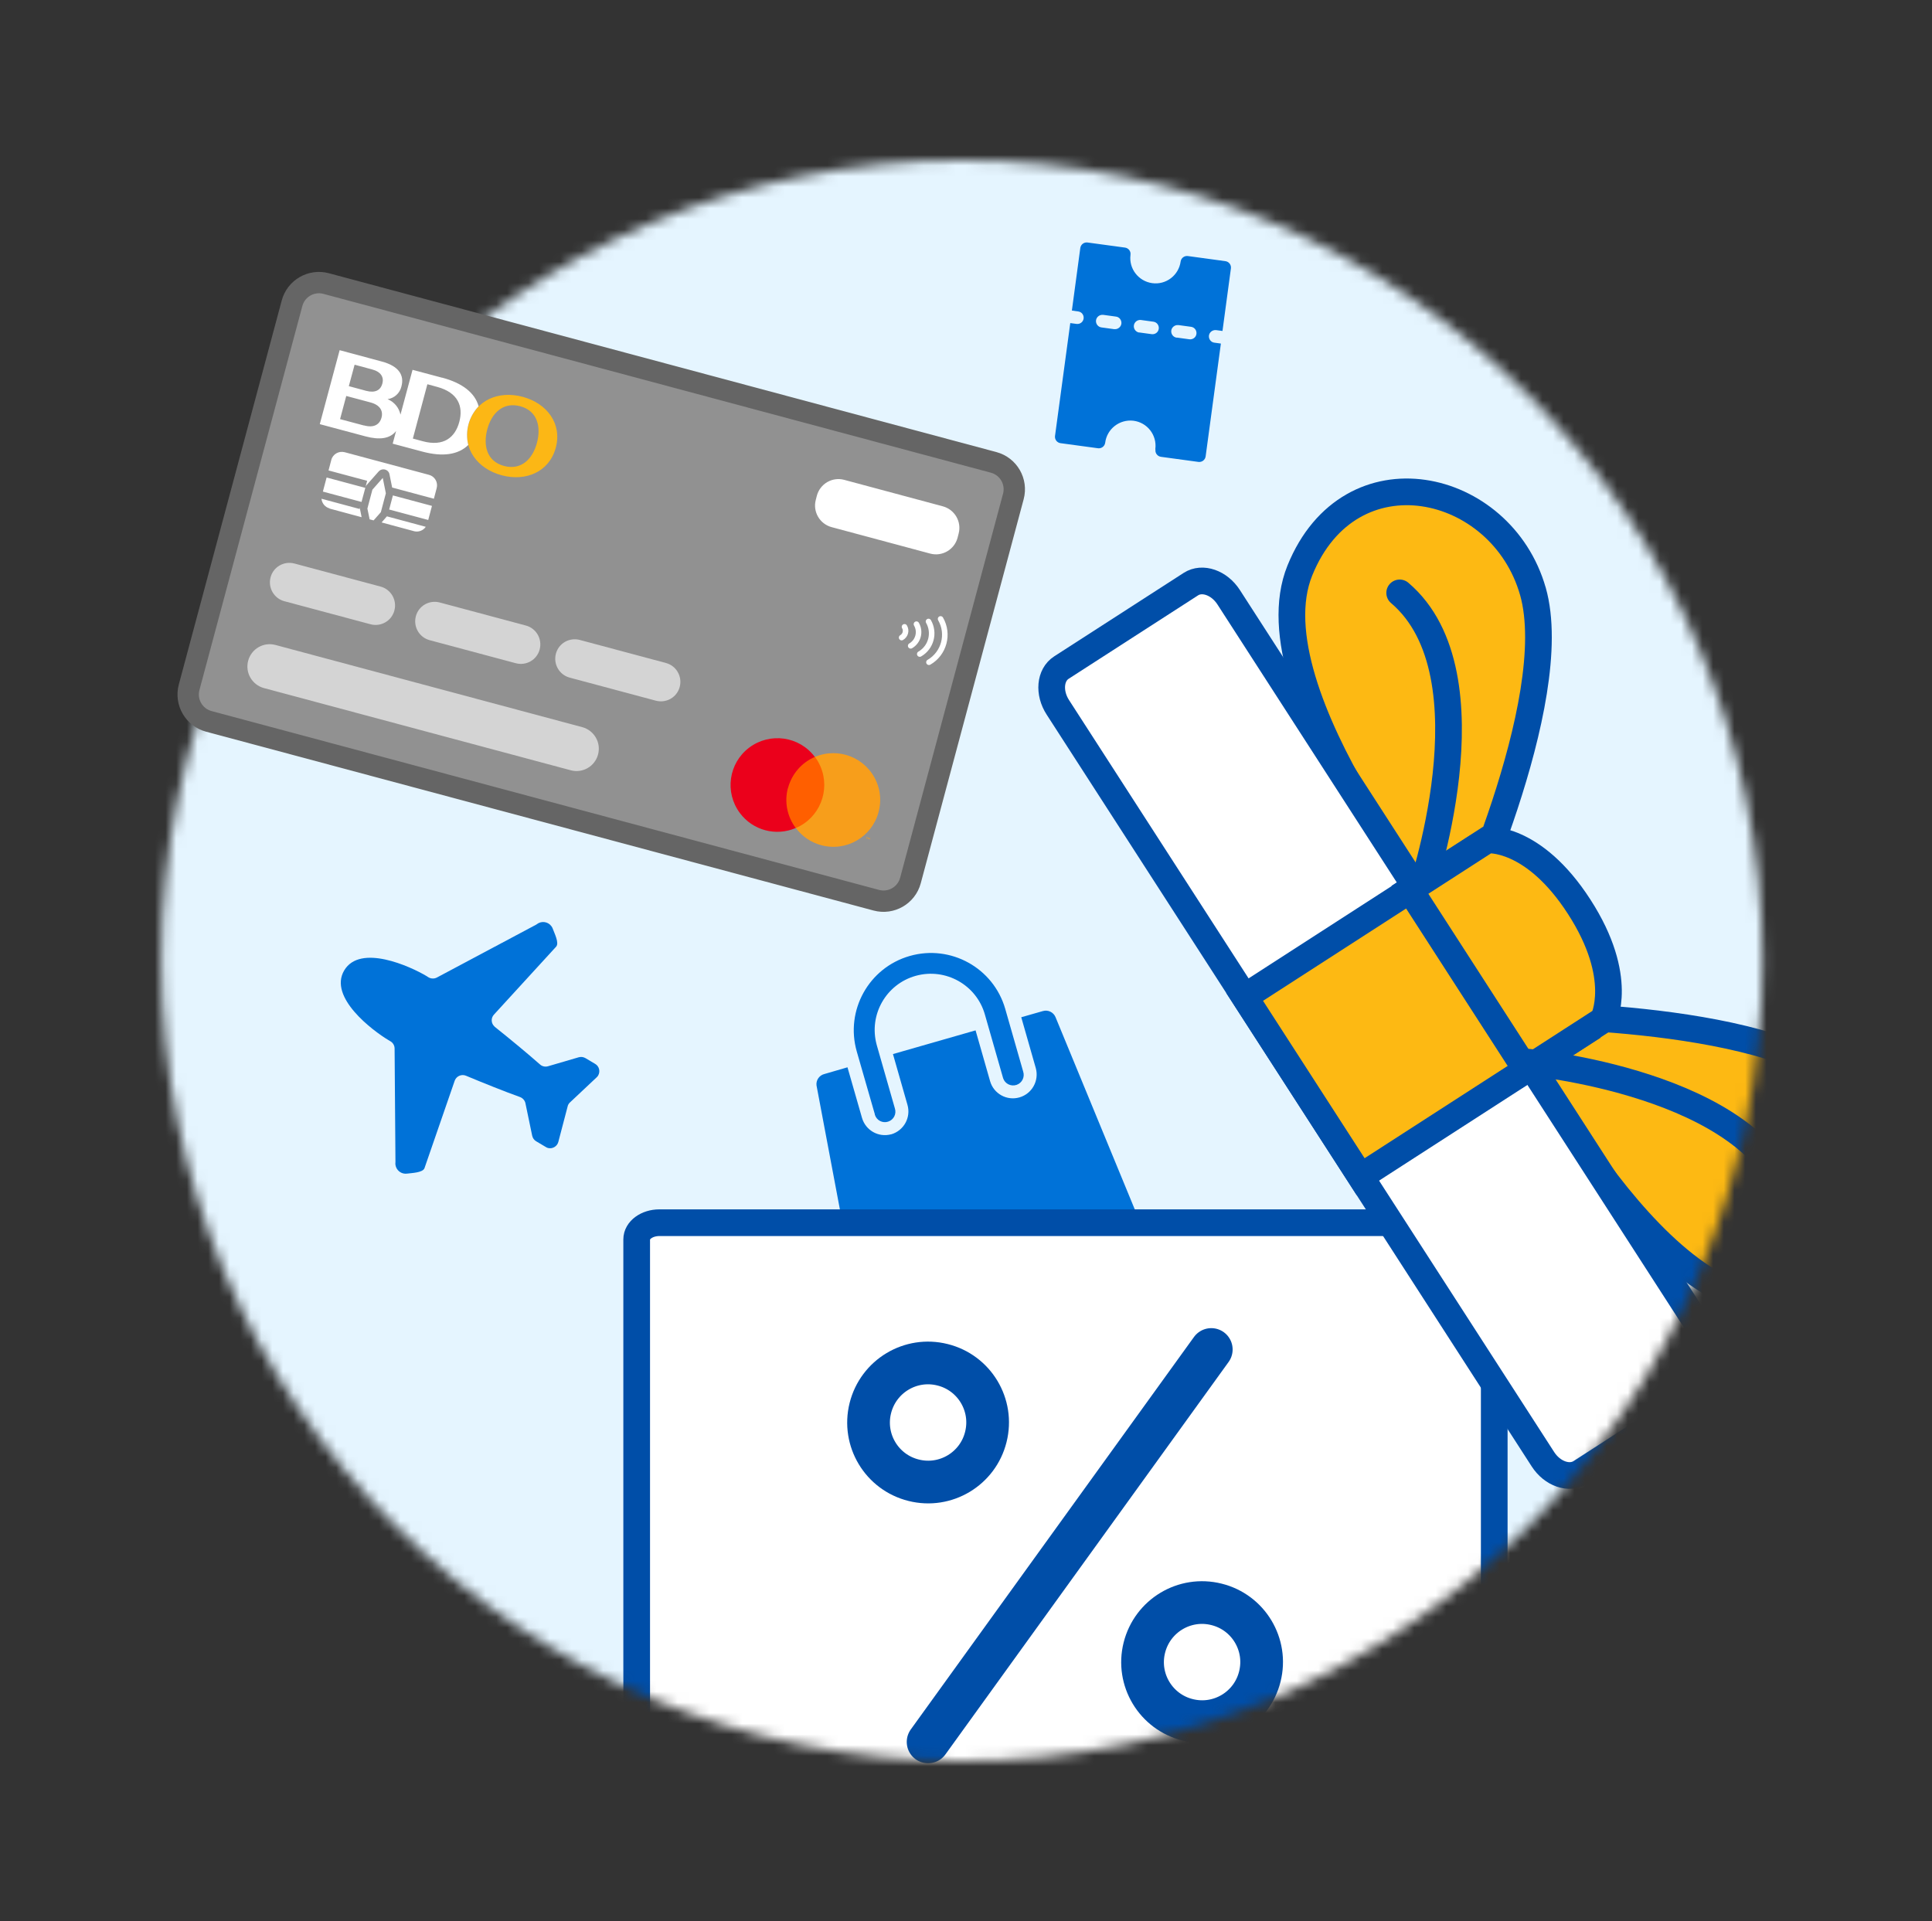 <svg width="181" height="180" viewBox="0 0 181 180" fill="none" xmlns="http://www.w3.org/2000/svg">
<rect x="0" y="0" width="181" height="180" fill="#333333" stroke="none"/>
<mask id="mask0_2004_2939" style="mask-type:luminance" maskUnits="userSpaceOnUse" x="15" y="15" width="151" height="150">
<path d="M90.119 165C131.54 165 165.119 131.421 165.119 90C165.119 48.579 131.54 15 90.119 15C48.698 15 15.119 48.579 15.119 90C15.119 131.421 48.698 165 90.119 165Z" fill="white"/>
</mask>
<g mask="url(#mask0_2004_2939)">
<path d="M180.658 1H0.658V181H180.658V1Z" fill="#E5F5FF"/>
<path d="M108.249 42.13C108.209 42.45 108.429 42.749 108.759 42.8L112.279 43.279C112.599 43.319 112.899 43.099 112.949 42.77L114.379 32.19L113.789 32.109C113.459 32.08 113.229 31.779 113.259 31.459C113.289 31.14 113.589 30.899 113.909 30.93C113.909 30.93 113.929 30.93 113.939 30.93L114.529 31.009L115.319 25.14C115.359 24.82 115.139 24.52 114.809 24.47L111.279 23.989C110.959 23.95 110.659 24.169 110.609 24.5C110.429 25.799 109.239 26.709 107.939 26.529C106.659 26.349 105.749 25.18 105.909 23.89V23.869C105.959 23.549 105.729 23.25 105.409 23.2L101.879 22.72C101.559 22.68 101.259 22.899 101.209 23.23L100.419 29.099L101.009 29.18C101.339 29.22 101.559 29.52 101.519 29.84C101.479 30.169 101.179 30.39 100.859 30.349L100.269 30.27L98.839 40.849C98.799 41.169 99.019 41.469 99.339 41.52L102.869 41.999C103.189 42.039 103.489 41.819 103.539 41.489C103.699 40.19 104.879 39.27 106.179 39.419C107.479 39.58 108.399 40.76 108.239 42.059C108.239 42.069 108.239 42.08 108.239 42.09V42.109L108.249 42.13ZM103.209 30.68C102.879 30.649 102.649 30.349 102.679 30.029C102.709 29.709 103.009 29.47 103.329 29.5C103.329 29.5 103.349 29.5 103.359 29.5L104.529 29.66C104.859 29.689 105.089 29.989 105.059 30.309C105.029 30.63 104.729 30.869 104.409 30.84C104.409 30.84 104.389 30.84 104.379 30.84L103.209 30.68ZM106.729 31.16C106.409 31.11 106.179 30.809 106.229 30.48C106.279 30.169 106.559 29.95 106.879 29.98L108.049 30.14C108.379 30.18 108.599 30.48 108.559 30.799C108.519 31.13 108.219 31.349 107.899 31.309L106.729 31.149V31.16ZM110.259 31.64C109.929 31.61 109.699 31.309 109.729 30.989C109.759 30.669 110.059 30.43 110.379 30.459C110.379 30.459 110.399 30.459 110.409 30.459L111.579 30.619C111.909 30.66 112.129 30.959 112.089 31.279C112.049 31.61 111.749 31.829 111.429 31.79L110.259 31.63V31.64Z" fill="#0072D8"/>
<path d="M81.607 123.54C81.077 123.64 80.567 123.29 80.467 122.76L76.517 101.81C76.517 101.81 76.507 101.74 76.497 101.71C76.427 101.2 76.767 100.73 77.267 100.62L79.397 100L80.757 104.74C81.097 105.91 82.297 106.59 83.477 106.28H83.497C84.677 105.93 85.357 104.7 85.017 103.52L83.657 98.76L91.397 96.54L92.757 101.3C93.097 102.48 94.327 103.16 95.507 102.82C96.687 102.48 97.367 101.25 97.037 100.07L95.677 95.31L97.707 94.73C98.187 94.59 98.697 94.84 98.887 95.3L107.057 115.12C107.057 115.12 107.077 115.19 107.087 115.22C107.237 115.74 106.937 116.29 106.417 116.44L81.697 123.53C81.697 123.53 81.647 123.54 81.627 123.55M93.957 100.95L92.277 95.08C91.497 92.28 88.587 90.65 85.787 91.43C83.007 92.21 81.377 95.08 82.127 97.87L82.157 97.98L83.837 103.85C84.007 104.37 83.727 104.92 83.207 105.09C82.687 105.26 82.137 104.98 81.967 104.46C81.967 104.45 81.967 104.43 81.957 104.41V104.39L80.267 98.52C79.167 94.68 81.387 90.67 85.227 89.57C89.067 88.47 93.077 90.69 94.177 94.53L95.857 100.4C96.027 100.92 95.747 101.48 95.227 101.65C94.707 101.82 94.147 101.54 93.977 101.02C93.977 101 93.957 100.97 93.957 100.95Z" fill="#0072D8"/>
<path d="M37.048 108.81L36.968 98.24C36.968 97.95 36.808 97.69 36.558 97.55C36.498 97.52 36.438 97.48 36.388 97.45C34.918 96.57 30.748 93.44 32.248 90.92C33.748 88.4 38.448 90.55 39.958 91.45C40.008 91.48 40.068 91.52 40.128 91.56C40.368 91.71 40.678 91.72 40.928 91.59L50.258 86.62L50.308 86.58C50.738 86.26 51.348 86.35 51.658 86.78C51.718 86.85 51.758 86.94 51.788 87.02C51.928 87.42 52.408 88.34 52.108 88.69L46.278 95.06C45.978 95.38 45.998 95.88 46.328 96.18L46.368 96.22C47.858 97.41 49.358 98.65 50.598 99.74C50.798 99.92 51.088 99.98 51.348 99.9L54.218 99.06C54.428 99 54.658 99.03 54.848 99.14L55.758 99.68C56.138 99.9 56.258 100.39 56.038 100.77C55.998 100.83 55.958 100.89 55.898 100.94L53.398 103.29C53.288 103.39 53.208 103.52 53.178 103.67L52.308 106.99C52.198 107.41 51.758 107.67 51.338 107.56C51.268 107.54 51.198 107.51 51.138 107.47L50.228 106.93C50.038 106.82 49.908 106.63 49.858 106.41L49.228 103.38C49.178 103.11 48.978 102.89 48.728 102.79C47.198 102.24 45.408 101.52 43.658 100.79C43.258 100.62 42.788 100.81 42.618 101.21L42.598 101.26L39.768 109.45C39.608 109.88 38.568 109.9 38.148 109.96C37.618 110.04 37.128 109.67 37.048 109.14C37.038 109.05 37.038 108.96 37.048 108.87C37.048 108.84 37.048 108.82 37.048 108.79" fill="#0072D8"/>
<path d="M137.868 114.56H61.778C60.598 114.56 59.648 115.26 59.648 116.12V171.67C59.648 172.53 60.598 173.23 61.778 173.23H137.858C139.038 173.23 139.988 172.53 139.988 171.67V116.12C139.988 115.26 139.038 114.57 137.858 114.57" fill="white"/>
<path d="M137.868 114.56H61.778C60.598 114.56 59.648 115.26 59.648 116.12V171.67C59.648 172.53 60.598 173.23 61.778 173.23H137.858C139.038 173.23 139.988 172.53 139.988 171.67V116.12C139.988 115.26 139.038 114.57 137.858 114.57L137.868 114.56Z" stroke="#004EA8" stroke-width="2.5" stroke-linecap="round"/>
<path d="M143.608 55.4C140.668 45.07 126.488 41.84 121.778 53.45C117.068 65.06 136.128 87.76 136.128 87.76C136.128 87.76 146.548 65.72 143.608 55.39" fill="#FDB913"/>
<path d="M143.608 55.4C140.668 45.07 126.488 41.84 121.778 53.45C117.068 65.06 136.128 87.76 136.128 87.76C136.128 87.76 146.548 65.72 143.608 55.39V55.4Z" stroke="#004EA8" stroke-width="2.5" stroke-linecap="round" stroke-linejoin="round"/>
<path d="M131.129 55.55C140.199 63.25 132.989 83.93 132.989 83.93Z" fill="#FDB913"/>
<path d="M131.129 55.55C140.199 63.25 132.989 83.93 132.989 83.93" stroke="#004EA8" stroke-width="2.5" stroke-linecap="round" stroke-linejoin="round"/>
<path d="M140.859 95.12C140.859 95.12 153.519 121.5 165.879 121.99C178.249 122.48 181.109 108.4 173.019 101.56C164.929 94.72 140.859 95.12 140.859 95.12Z" fill="#FDB913"/>
<path d="M140.859 95.12C140.859 95.12 153.519 121.5 165.879 121.99C178.249 122.48 181.109 108.4 173.019 101.56C164.929 94.72 140.859 95.12 140.859 95.12Z" stroke="#004EA8" stroke-width="2.5" stroke-linecap="round" stroke-linejoin="round"/>
<path d="M160.548 126.399L115.108 55.959C114.228 54.589 112.638 54.039 111.568 54.729L99.438 62.549C98.368 63.239 98.218 64.909 99.108 66.279L144.548 136.719C145.428 138.089 147.018 138.639 148.088 137.949L160.218 130.129C161.288 129.439 161.438 127.769 160.548 126.399Z" fill="white"/>
<path d="M160.548 126.399L115.108 55.959C114.228 54.589 112.638 54.039 111.568 54.729L99.438 62.549C98.368 63.239 98.218 64.909 99.108 66.279L144.548 136.719C145.428 138.089 147.018 138.639 148.088 137.949L160.218 130.129C161.288 129.439 161.438 127.769 160.548 126.399Z" stroke="#004EA8" stroke-width="2.5" stroke-linecap="round"/>
<path d="M137.371 79.996L116.6 93.398L127.47 110.246L148.241 96.844L137.371 79.996Z" fill="#FDB913"/>
<path d="M137.371 79.996L116.6 93.398L127.47 110.246L148.241 96.844L137.371 79.996Z" stroke="#004EA8" stroke-width="2.5" stroke-linecap="round"/>
<path d="M142.958 100.22L150.198 95.55C150.198 95.55 152.258 91.64 147.948 84.96C143.638 78.28 139.328 78.7 139.328 78.7L132.088 83.37L142.958 100.22Z" fill="#FDB913"/>
<path d="M142.958 100.22L150.198 95.55C150.198 95.55 152.258 91.64 147.948 84.96C143.638 78.28 139.328 78.7 139.328 78.7L132.088 83.37L142.958 100.22Z" stroke="#004EA8" stroke-width="2.5" stroke-linecap="round"/>
<path d="M167.799 112.73C164.569 101.44 143.039 99.51 143.039 99.51Z" fill="#FDB913"/>
<path d="M167.799 112.73C164.569 101.44 143.039 99.51 143.039 99.51" stroke="#004EA8" stroke-width="2.5" stroke-linecap="round" stroke-linejoin="round"/>
<path d="M88.298 127.87C91.288 128.61 93.108 131.64 92.358 134.63C91.618 137.62 88.588 139.44 85.598 138.69C82.608 137.95 80.788 134.92 81.538 131.93C82.288 128.94 85.308 127.12 88.298 127.87Z" stroke="#004EA8" stroke-width="4"/>
<path d="M113.968 150.319C116.958 151.059 118.778 154.089 118.028 157.079C117.288 160.069 114.258 161.889 111.268 161.139C108.278 160.399 106.458 157.369 107.208 154.379C107.958 151.389 110.978 149.569 113.968 150.319Z" stroke="#004EA8" stroke-width="4"/>
<path d="M113.479 126.439L86.949 163.209" stroke="#004EA8" stroke-width="4" stroke-linecap="round"/>
</g>
<path d="M30.7 26.07L93.23 42.819C94.9 43.27 95.89 44.989 95.44 46.66L85.8 82.639C85.35 84.309 83.63 85.299 81.96 84.85L19.43 68.1C17.76 67.65 16.77 65.93 17.22 64.26L26.86 28.279C27.31 26.61 29.03 25.619 30.7 26.07Z" fill="#919191"/>
<path d="M27.36 28.412L17.718 64.393C17.345 65.785 18.172 67.216 19.564 67.59L82.098 84.346C83.49 84.719 84.922 83.892 85.295 82.5L94.936 46.519C95.309 45.127 94.483 43.696 93.09 43.323L30.556 26.567C29.164 26.194 27.733 27.02 27.36 28.412Z" stroke="#656565" stroke-width="2" stroke-linecap="round" stroke-linejoin="round"/>
<path d="M48.968 37.18C46.698 36.57 44.508 37.5 43.898 39.76C43.288 42.02 44.728 43.92 46.998 44.53C49.268 45.14 51.458 44.21 52.068 41.95C52.678 39.69 51.238 37.79 48.968 37.18ZM47.228 43.66C45.588 43.22 45.258 41.72 45.648 40.24C46.038 38.76 47.088 37.63 48.728 38.06C50.368 38.5 50.698 40 50.308 41.48C49.918 42.96 48.868 44.09 47.228 43.66Z" fill="#FCB715"/>
<path d="M41.419 35.39L38.649 34.65L37.519 38.85C37.379 38.19 36.929 37.65 36.309 37.4C36.949 37.31 37.469 36.83 37.609 36.2C37.889 35.16 37.379 34.3 35.759 33.87L31.819 32.81L29.959 39.74L34.259 40.89C35.539 41.23 36.539 41.12 37.109 40.38L36.789 41.57L39.559 42.31C41.489 42.83 42.949 42.6 43.869 41.69C43.549 40.4 43.919 39.03 44.839 38.07C44.499 36.82 43.339 35.89 41.409 35.38M33.219 34.17L34.849 34.61C35.689 34.83 35.989 35.34 35.819 35.95C35.649 36.56 35.149 36.84 34.309 36.62L32.679 36.18L33.219 34.18V34.17ZM34.109 39.87L31.859 39.27L32.439 37.1L34.689 37.7C35.599 37.94 35.919 38.49 35.739 39.14C35.559 39.79 35.009 40.11 34.109 39.86V39.87ZM39.599 41.34L38.679 41.09L40.039 36L40.959 36.25C42.919 36.78 43.419 38.07 43.029 39.53C42.639 40.99 41.559 41.87 39.599 41.34Z" fill="white"/>
<path d="M79.089 44.959L88.329 47.439C89.439 47.739 90.109 48.879 89.809 49.999L89.709 50.389C89.409 51.499 88.269 52.169 87.149 51.869L77.909 49.389C76.799 49.089 76.129 47.949 76.429 46.829L76.529 46.439C76.829 45.329 77.969 44.659 79.089 44.959Z" fill="white"/>
<path d="M32.349 42.039L40.249 44.159C40.979 44.359 41.409 45.099 41.209 45.829L40.329 49.119C40.139 49.849 39.389 50.279 38.659 50.079L30.759 47.959C30.029 47.769 29.599 47.019 29.799 46.289L30.679 42.999C30.869 42.269 31.619 41.839 32.349 42.039Z" fill="white"/>
<path d="M34.059 49.409L34.019 49.199L30.679 48.309C29.769 48.059 29.229 47.129 29.479 46.219L30.359 42.919C30.599 42.009 31.539 41.469 32.449 41.709L40.349 43.829C41.259 44.069 41.799 45.009 41.559 45.919L40.679 49.209C40.439 50.119 39.499 50.659 38.589 50.419L35.219 49.519L35.079 49.679C34.869 49.919 34.499 49.939 34.259 49.729C34.169 49.649 34.099 49.529 34.079 49.409M38.779 49.769C39.199 49.879 39.639 49.719 39.889 49.359L36.249 48.379L35.749 48.949L38.789 49.769H38.779ZM34.999 48.759L35.679 47.989L36.149 46.219L35.859 44.779L34.889 45.879L34.419 47.649L34.629 48.659L35.009 48.759H34.999ZM30.869 47.649L33.879 48.459L33.729 47.709C33.719 47.659 33.729 47.599 33.729 47.549L34.249 45.619C34.259 45.569 34.289 45.519 34.319 45.479L35.479 44.169C35.699 43.929 36.059 43.909 36.309 44.119C36.399 44.199 36.469 44.309 36.489 44.439L36.739 45.679L40.649 46.729L40.909 45.739C41.059 45.189 40.729 44.629 40.189 44.489L32.289 42.369C31.739 42.229 31.179 42.549 31.039 43.089L30.779 44.079L34.399 45.049L34.219 45.709L30.599 44.739L30.249 46.059L33.869 47.029L33.689 47.689L30.119 46.729C30.159 47.159 30.459 47.519 30.869 47.629V47.649ZM40.469 47.399L36.809 46.419L36.459 47.739L40.119 48.719L40.469 47.399Z" fill="#919191"/>
<path d="M84.469 59.739C84.829 59.529 84.949 59.08 84.739 58.73Z" fill="#F5F3E9"/>
<path d="M84.469 59.739C84.829 59.529 84.949 59.08 84.739 58.73" stroke="white" stroke-width="0.52" stroke-linecap="round" stroke-linejoin="round"/>
<path d="M85.318 60.51C86.028 60.099 86.268 59.19 85.858 58.48" stroke="white" stroke-width="0.52" stroke-linecap="round" stroke-linejoin="round"/>
<path d="M86.168 61.279C87.238 60.66 87.598 59.3 86.988 58.23" stroke="white" stroke-width="0.52" stroke-linecap="round" stroke-linejoin="round"/>
<path d="M87.029 62.049C88.449 61.229 88.939 59.409 88.119 57.989" stroke="white" stroke-width="0.52" stroke-linecap="round" stroke-linejoin="round"/>
<path d="M27.589 52.8L35.659 54.96C36.629 55.22 37.209 56.22 36.949 57.2C36.689 58.18 35.689 58.75 34.709 58.49L26.639 56.33C25.669 56.07 25.089 55.07 25.349 54.09C25.609 53.11 26.609 52.54 27.589 52.8Z" fill="#D4D4D4"/>
<path d="M41.199 56.45L49.269 58.609C50.239 58.87 50.819 59.87 50.559 60.849C50.299 61.83 49.299 62.4 48.319 62.139L40.249 59.98C39.279 59.719 38.699 58.719 38.959 57.739C39.219 56.76 40.219 56.19 41.199 56.45Z" fill="#D4D4D4"/>
<path d="M54.32 59.959L62.39 62.119C63.36 62.379 63.94 63.379 63.68 64.359C63.42 65.339 62.42 65.909 61.44 65.649L53.37 63.489C52.4 63.229 51.82 62.229 52.08 61.249C52.34 60.269 53.34 59.699 54.32 59.959Z" fill="#D4D4D4"/>
<path d="M25.809 60.43L54.549 68.13C55.659 68.43 56.329 69.57 56.029 70.69C55.729 71.81 54.589 72.47 53.469 72.17L24.729 64.47C23.619 64.17 22.949 63.03 23.249 61.91C23.549 60.79 24.689 60.13 25.809 60.43Z" fill="#D4D4D4"/>
<path d="M74.302 70.368L72.516 77.033L76.592 78.125L78.378 71.46L74.302 70.368Z" fill="#FF5F00"/>
<path d="M73.829 73.82C74.179 72.52 75.099 71.45 76.339 70.92C74.889 68.98 72.139 68.59 70.199 70.04C68.259 71.49 67.869 74.24 69.319 76.18C70.529 77.8 72.689 78.38 74.549 77.58C73.739 76.5 73.469 75.12 73.819 73.82" fill="#EB001B"/>
<path d="M81.198 78.61L81.238 78.47L81.298 78.49V78.46L81.168 78.42V78.45L81.218 78.46L81.178 78.6H81.208L81.198 78.61ZM81.468 78.68L81.508 78.51H81.468L81.388 78.6L81.368 78.47H81.328L81.288 78.62H81.318L81.348 78.5L81.368 78.62H81.398L81.468 78.53L81.438 78.65H81.468V78.68Z" fill="#F79E1B"/>
<path d="M82.309 76.09C81.679 78.43 79.279 79.82 76.939 79.19C75.989 78.94 75.149 78.37 74.559 77.58C76.789 76.63 77.819 74.05 76.869 71.82C76.729 71.5 76.559 71.19 76.349 70.92C78.579 69.97 81.149 71 82.109 73.23C82.499 74.13 82.569 75.14 82.309 76.09Z" fill="#F79E1B"/>
</svg>
